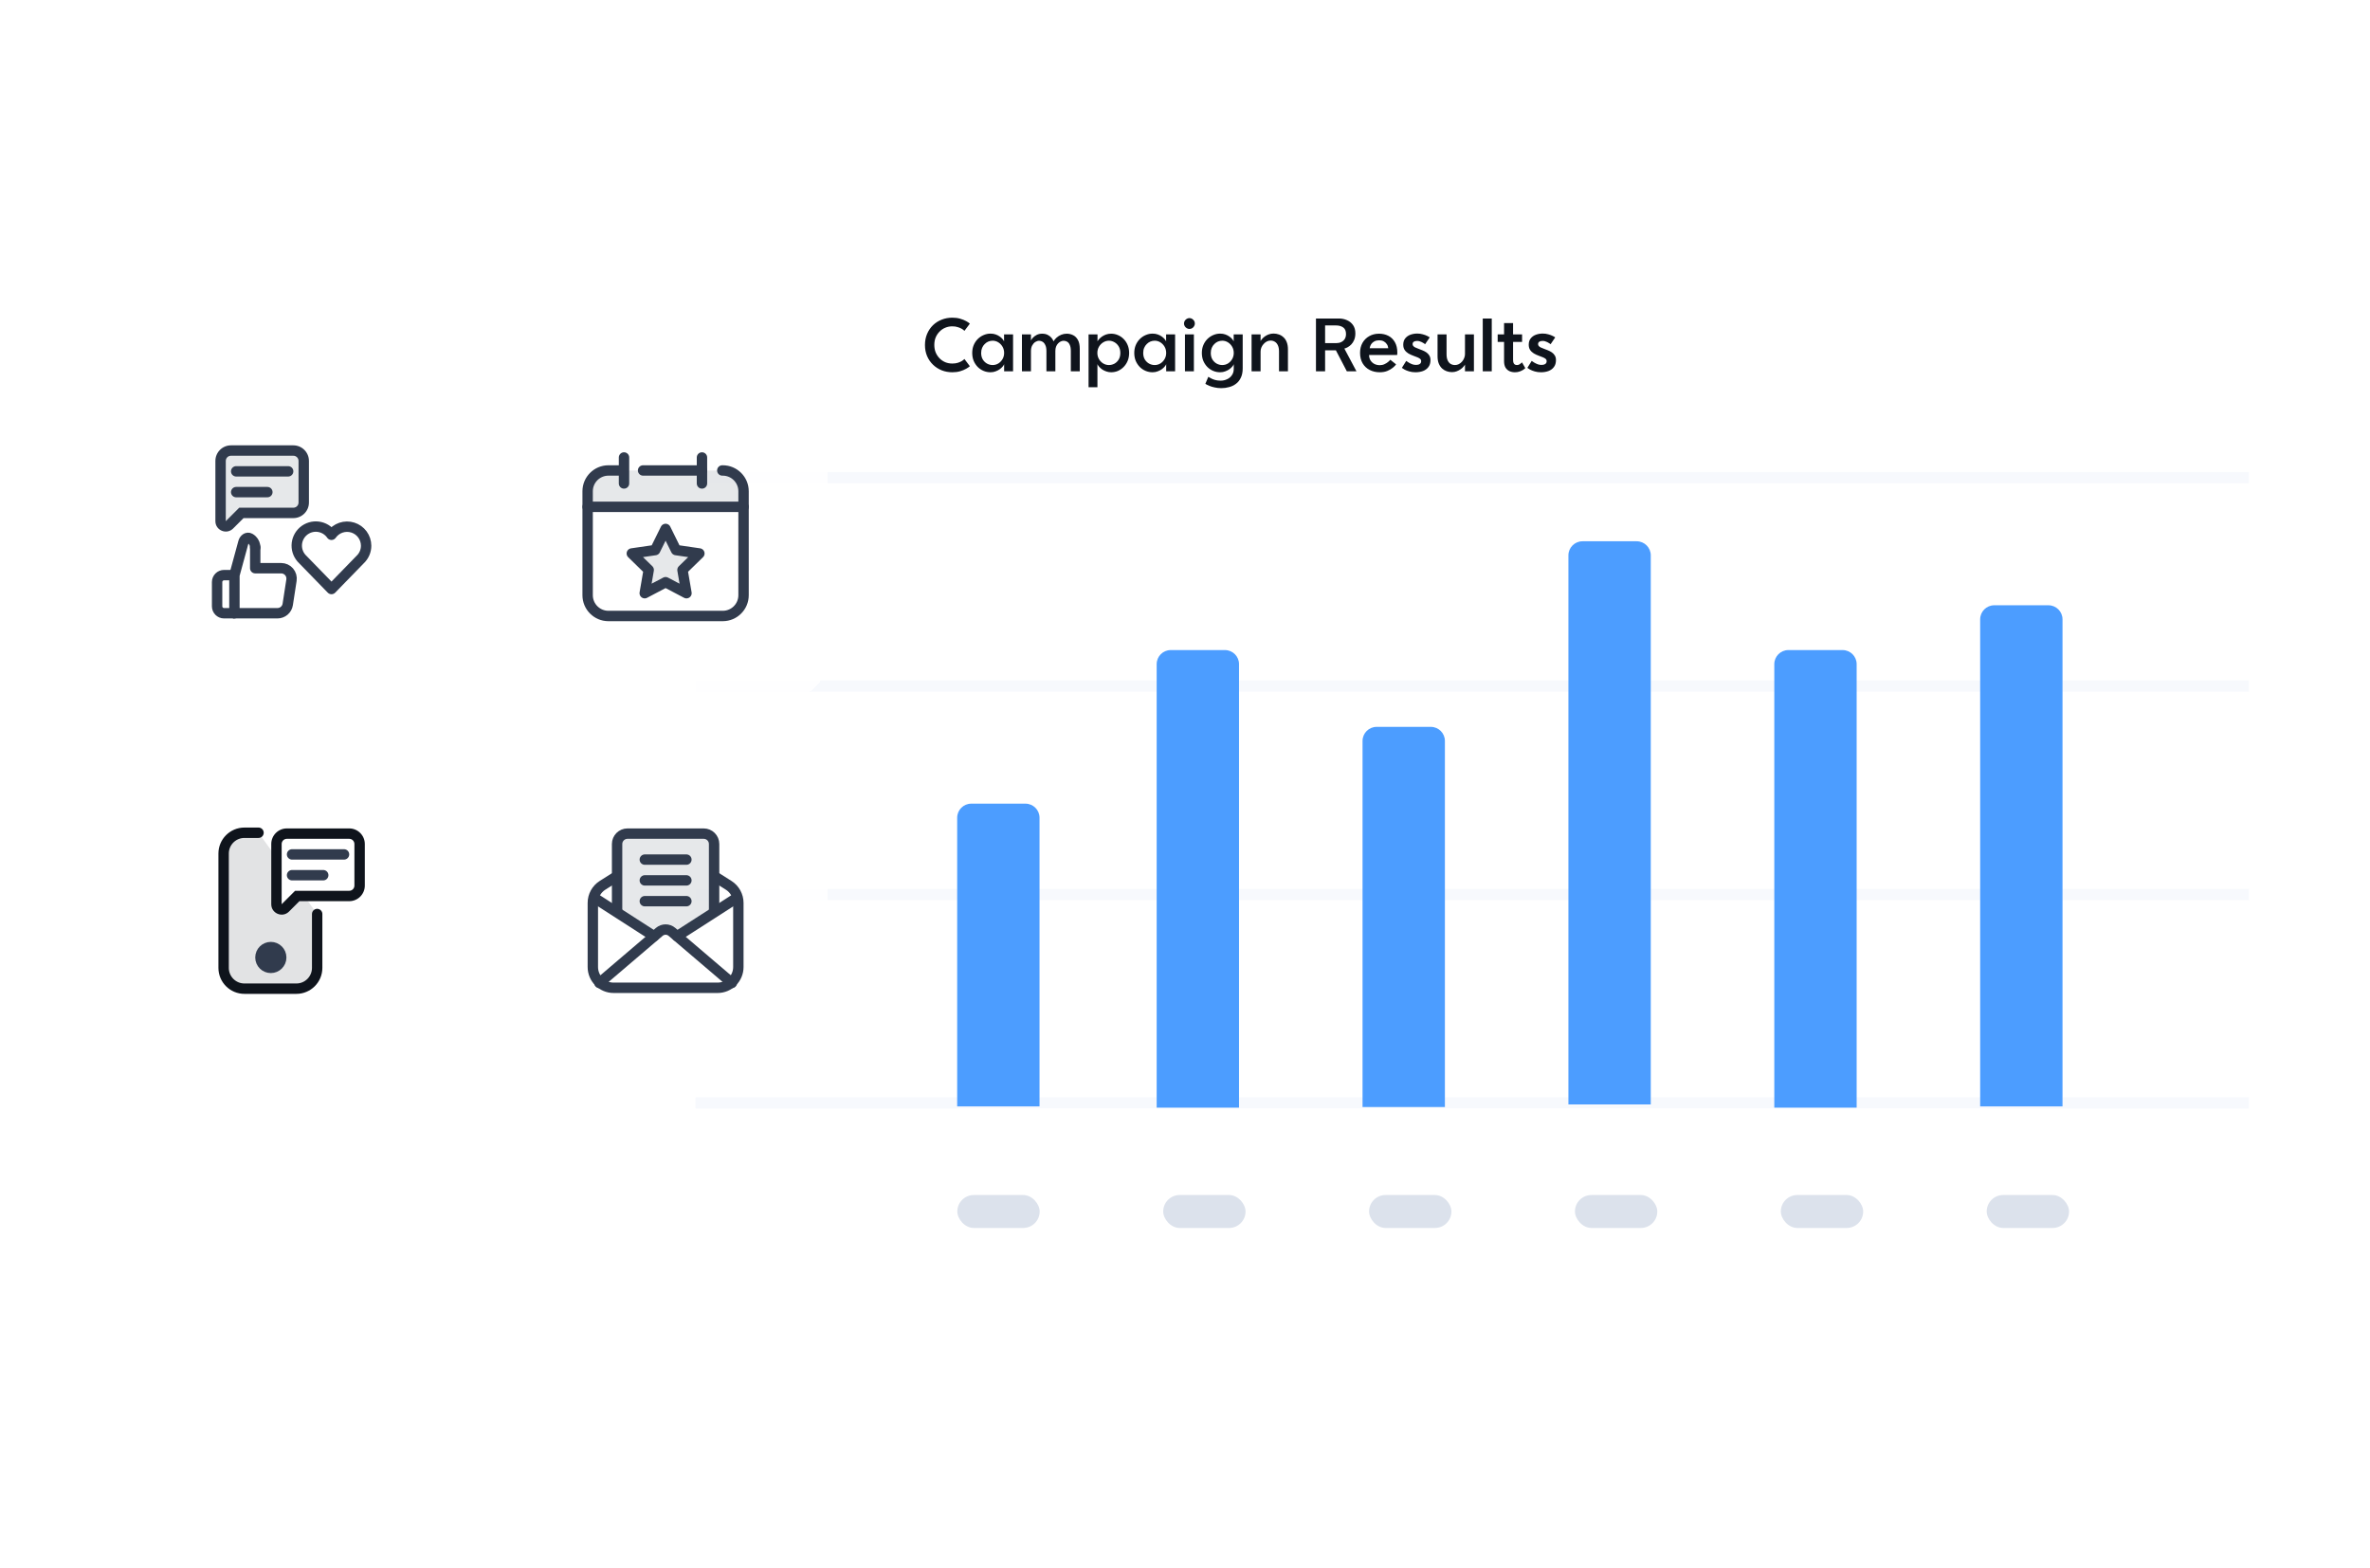 <svg width="387" height="256" viewBox="0 0 387 256" fill="none" xmlns="http://www.w3.org/2000/svg">
<g clip-path="url(#clip0_4720_1253)">
<path d="M113.572 41.178C113.572 36.662 117.234 33 121.751 33H359.044C363.561 33 367.222 36.662 367.222 41.178V214.822C367.222 219.338 363.561 223 359.044 223H121.751C117.234 223 113.572 219.338 113.572 214.822V41.178Z" fill="white"/>
<path d="M155.517 60.787C154.896 60.787 154.316 60.682 153.777 60.473C153.238 60.256 152.763 59.949 152.351 59.552C151.94 59.156 151.618 58.688 151.386 58.149C151.154 57.602 151.038 57 151.038 56.341C151.038 55.675 151.154 55.069 151.386 54.522C151.618 53.976 151.936 53.504 152.34 53.108C152.752 52.711 153.227 52.408 153.766 52.198C154.312 51.981 154.896 51.873 155.517 51.873C155.981 51.873 156.404 51.929 156.786 52.041C157.168 52.153 157.493 52.284 157.763 52.434C158.04 52.584 158.242 52.722 158.369 52.849L157.482 54.028C157.4 53.931 157.269 53.826 157.089 53.714C156.909 53.602 156.685 53.504 156.415 53.422C156.153 53.332 155.85 53.287 155.506 53.287C155.094 53.287 154.713 53.362 154.361 53.512C154.009 53.654 153.698 53.864 153.429 54.141C153.16 54.41 152.946 54.728 152.789 55.095C152.639 55.462 152.565 55.87 152.565 56.319C152.565 56.768 152.639 57.179 152.789 57.554C152.946 57.92 153.16 58.242 153.429 58.519C153.698 58.789 154.009 58.998 154.361 59.148C154.713 59.29 155.094 59.361 155.506 59.361C155.85 59.361 156.153 59.32 156.415 59.238C156.685 59.148 156.909 59.047 157.089 58.935C157.269 58.815 157.4 58.71 157.482 58.62L158.369 59.799C158.242 59.919 158.04 60.057 157.763 60.215C157.493 60.372 157.168 60.507 156.786 60.619C156.404 60.731 155.981 60.787 155.517 60.787ZM161.742 60.787C161.345 60.787 160.967 60.712 160.608 60.563C160.249 60.413 159.931 60.2 159.654 59.923C159.377 59.638 159.156 59.305 158.991 58.923C158.834 58.534 158.756 58.104 158.756 57.632C158.756 57.168 158.834 56.745 158.991 56.364C159.156 55.974 159.377 55.641 159.654 55.364C159.938 55.08 160.26 54.863 160.619 54.713C160.979 54.556 161.353 54.477 161.742 54.477C162.056 54.477 162.337 54.522 162.584 54.612C162.839 54.702 163.059 54.814 163.246 54.949C163.441 55.084 163.598 55.226 163.718 55.376C163.838 55.518 163.916 55.641 163.954 55.746V54.601H165.425V60.63H163.965V59.462C163.943 59.552 163.871 59.672 163.752 59.822C163.632 59.971 163.475 60.121 163.28 60.271C163.086 60.413 162.857 60.533 162.595 60.63C162.341 60.735 162.056 60.787 161.742 60.787ZM162.09 59.608C162.427 59.608 162.737 59.522 163.022 59.35C163.306 59.17 163.535 58.931 163.707 58.632C163.879 58.332 163.965 57.999 163.965 57.632C163.965 57.258 163.879 56.921 163.707 56.622C163.535 56.322 163.306 56.083 163.022 55.903C162.737 55.724 162.427 55.634 162.09 55.634C161.851 55.634 161.618 55.679 161.394 55.769C161.177 55.858 160.979 55.993 160.799 56.173C160.619 56.345 160.477 56.554 160.372 56.801C160.267 57.041 160.215 57.318 160.215 57.632C160.215 58.051 160.305 58.411 160.485 58.71C160.672 59.002 160.907 59.227 161.192 59.384C161.476 59.533 161.776 59.608 162.09 59.608ZM166.875 60.63V54.601H168.345V55.611C168.39 55.484 168.491 55.334 168.649 55.162C168.813 54.983 169.023 54.825 169.277 54.691C169.539 54.556 169.839 54.489 170.176 54.489C170.512 54.489 170.804 54.549 171.051 54.668C171.298 54.788 171.504 54.941 171.669 55.129C171.833 55.316 171.957 55.518 172.039 55.735C172.152 55.525 172.312 55.327 172.522 55.14C172.739 54.945 172.99 54.788 173.274 54.668C173.566 54.549 173.869 54.489 174.184 54.489C174.565 54.489 174.917 54.571 175.239 54.736C175.568 54.9 175.83 55.166 176.025 55.533C176.22 55.892 176.317 56.367 176.317 56.959V60.63H174.857V57.318C174.857 56.899 174.801 56.569 174.689 56.33C174.584 56.083 174.442 55.907 174.262 55.802C174.083 55.697 173.892 55.645 173.69 55.645C173.532 55.645 173.372 55.682 173.207 55.757C173.05 55.832 172.904 55.941 172.769 56.083C172.634 56.225 172.526 56.401 172.443 56.611C172.369 56.813 172.331 57.048 172.331 57.318V60.63H170.872V57.318C170.872 56.914 170.812 56.592 170.692 56.352C170.58 56.105 170.434 55.926 170.254 55.813C170.074 55.701 169.884 55.645 169.682 55.645C169.479 55.645 169.274 55.709 169.064 55.836C168.862 55.963 168.69 56.154 168.548 56.409C168.413 56.656 168.345 56.966 168.345 57.34V60.63H166.875ZM177.753 63.235V54.601H179.213V55.735C179.258 55.638 179.344 55.518 179.471 55.376C179.598 55.233 179.756 55.095 179.943 54.96C180.137 54.825 180.358 54.713 180.605 54.623C180.86 54.534 181.136 54.489 181.436 54.489C181.833 54.489 182.207 54.567 182.559 54.724C182.91 54.874 183.221 55.087 183.49 55.364C183.767 55.641 183.984 55.974 184.142 56.364C184.299 56.745 184.377 57.168 184.377 57.632C184.377 58.096 184.299 58.523 184.142 58.912C183.984 59.294 183.767 59.627 183.49 59.911C183.221 60.188 182.91 60.406 182.559 60.563C182.207 60.712 181.833 60.787 181.436 60.787C181.159 60.787 180.897 60.742 180.65 60.653C180.403 60.57 180.178 60.462 179.976 60.327C179.782 60.185 179.617 60.039 179.482 59.889C179.348 59.732 179.254 59.59 179.202 59.462V63.235H177.753ZM181.077 59.608C181.391 59.608 181.69 59.533 181.975 59.384C182.259 59.227 182.491 59.002 182.671 58.71C182.851 58.411 182.94 58.051 182.94 57.632C182.94 57.213 182.851 56.858 182.671 56.566C182.491 56.266 182.259 56.038 181.975 55.881C181.69 55.716 181.391 55.634 181.077 55.634C180.747 55.634 180.437 55.724 180.145 55.903C179.853 56.083 179.621 56.322 179.449 56.622C179.277 56.921 179.19 57.258 179.19 57.632C179.19 57.999 179.277 58.332 179.449 58.632C179.621 58.931 179.853 59.17 180.145 59.35C180.437 59.522 180.747 59.608 181.077 59.608ZM188.203 60.787C187.806 60.787 187.428 60.712 187.069 60.563C186.71 60.413 186.391 60.2 186.115 59.923C185.838 59.638 185.617 59.305 185.452 58.923C185.295 58.534 185.216 58.104 185.216 57.632C185.216 57.168 185.295 56.745 185.452 56.364C185.617 55.974 185.838 55.641 186.115 55.364C186.399 55.08 186.721 54.863 187.08 54.713C187.439 54.556 187.814 54.477 188.203 54.477C188.517 54.477 188.798 54.522 189.045 54.612C189.299 54.702 189.52 54.814 189.707 54.949C189.902 55.084 190.059 55.226 190.179 55.376C190.299 55.518 190.377 55.641 190.415 55.746V54.601H191.885V60.63H190.426V59.462C190.403 59.552 190.332 59.672 190.212 59.822C190.093 59.971 189.936 60.121 189.741 60.271C189.546 60.413 189.318 60.533 189.056 60.63C188.802 60.735 188.517 60.787 188.203 60.787ZM188.551 59.608C188.888 59.608 189.198 59.522 189.483 59.35C189.767 59.17 189.995 58.931 190.168 58.632C190.34 58.332 190.426 57.999 190.426 57.632C190.426 57.258 190.34 56.921 190.168 56.622C189.995 56.322 189.767 56.083 189.483 55.903C189.198 55.724 188.888 55.634 188.551 55.634C188.311 55.634 188.079 55.679 187.855 55.769C187.638 55.858 187.439 55.993 187.26 56.173C187.08 56.345 186.938 56.554 186.833 56.801C186.728 57.041 186.676 57.318 186.676 57.632C186.676 58.051 186.766 58.411 186.945 58.71C187.132 59.002 187.368 59.227 187.653 59.384C187.937 59.533 188.236 59.608 188.551 59.608ZM193.493 60.63V54.601H194.952V60.63H193.493ZM194.223 53.714C194.065 53.714 193.919 53.673 193.785 53.59C193.65 53.508 193.541 53.4 193.459 53.265C193.377 53.13 193.336 52.984 193.336 52.827C193.336 52.67 193.377 52.524 193.459 52.389C193.541 52.255 193.65 52.146 193.785 52.064C193.919 51.981 194.065 51.94 194.223 51.94C194.38 51.94 194.526 51.981 194.66 52.064C194.795 52.146 194.904 52.255 194.986 52.389C195.068 52.516 195.109 52.662 195.109 52.827C195.109 52.984 195.068 53.13 194.986 53.265C194.911 53.4 194.806 53.508 194.672 53.59C194.537 53.673 194.387 53.714 194.223 53.714ZM199.429 63.381C199.055 63.381 198.699 63.343 198.362 63.268C198.026 63.201 197.726 63.111 197.464 62.999C197.202 62.894 196.989 62.786 196.824 62.673L197.307 61.528C197.389 61.581 197.52 61.655 197.7 61.753C197.88 61.858 198.104 61.951 198.374 62.033C198.651 62.116 198.969 62.157 199.328 62.157C199.687 62.157 200.028 62.082 200.35 61.932C200.679 61.79 200.945 61.573 201.147 61.281C201.356 60.997 201.461 60.645 201.461 60.226V59.462C201.439 59.552 201.368 59.672 201.248 59.822C201.128 59.971 200.971 60.121 200.776 60.271C200.582 60.413 200.353 60.533 200.091 60.63C199.837 60.735 199.553 60.787 199.238 60.787C198.842 60.787 198.464 60.712 198.104 60.563C197.745 60.413 197.427 60.2 197.15 59.923C196.873 59.638 196.652 59.305 196.488 58.923C196.33 58.534 196.252 58.104 196.252 57.632C196.252 57.168 196.33 56.745 196.488 56.364C196.652 55.974 196.873 55.641 197.15 55.364C197.434 55.08 197.756 54.863 198.115 54.713C198.475 54.556 198.849 54.477 199.238 54.477C199.553 54.477 199.833 54.522 200.08 54.612C200.335 54.702 200.556 54.814 200.743 54.949C200.937 55.084 201.094 55.226 201.214 55.376C201.334 55.518 201.413 55.641 201.45 55.746V54.601H202.921V60.158C202.921 60.757 202.82 61.263 202.618 61.674C202.423 62.093 202.157 62.426 201.82 62.673C201.484 62.928 201.106 63.108 200.687 63.212C200.275 63.325 199.856 63.381 199.429 63.381ZM199.586 59.608C199.923 59.608 200.234 59.522 200.518 59.35C200.803 59.17 201.031 58.931 201.203 58.632C201.375 58.332 201.461 57.999 201.461 57.632C201.461 57.258 201.375 56.921 201.203 56.622C201.031 56.322 200.803 56.083 200.518 55.903C200.234 55.724 199.923 55.634 199.586 55.634C199.347 55.634 199.115 55.679 198.89 55.769C198.673 55.858 198.475 55.993 198.295 56.173C198.115 56.345 197.973 56.554 197.868 56.801C197.764 57.041 197.711 57.318 197.711 57.632C197.711 58.051 197.801 58.411 197.981 58.71C198.168 59.002 198.404 59.227 198.688 59.384C198.972 59.533 199.272 59.608 199.586 59.608ZM204.371 60.63V54.601H205.842V55.69C205.894 55.585 205.98 55.465 206.1 55.331C206.22 55.188 206.369 55.054 206.549 54.927C206.736 54.792 206.946 54.683 207.178 54.601C207.417 54.511 207.679 54.466 207.964 54.466C208.256 54.466 208.54 54.515 208.817 54.612C209.094 54.702 209.345 54.852 209.569 55.061C209.801 55.263 209.981 55.529 210.108 55.858C210.243 56.188 210.31 56.588 210.31 57.06V60.63H208.851V57.385C208.851 56.974 208.787 56.637 208.66 56.375C208.54 56.113 208.375 55.922 208.166 55.802C207.964 55.675 207.732 55.611 207.47 55.611C207.253 55.611 207.043 55.664 206.841 55.769C206.646 55.873 206.474 56.012 206.325 56.184C206.175 56.349 206.055 56.539 205.965 56.757C205.883 56.966 205.842 57.179 205.842 57.397V60.63H204.371ZM214.885 60.63V52.008H218.635C219.114 52.008 219.555 52.101 219.96 52.288C220.371 52.468 220.701 52.737 220.948 53.096C221.195 53.456 221.318 53.901 221.318 54.433C221.318 54.844 221.254 55.2 221.127 55.499C221.007 55.791 220.85 56.038 220.656 56.24C220.469 56.435 220.27 56.588 220.061 56.7C219.858 56.813 219.679 56.884 219.522 56.914L221.498 60.63H219.926L218.141 57.206H216.378V60.63H214.885ZM216.378 56.027H218.231C218.515 56.027 218.773 55.971 219.005 55.858C219.245 55.746 219.436 55.581 219.578 55.364C219.72 55.14 219.791 54.867 219.791 54.545C219.791 54.043 219.638 53.684 219.331 53.467C219.024 53.25 218.638 53.141 218.174 53.141H216.378V56.027ZM225.308 60.787C224.701 60.787 224.155 60.664 223.668 60.417C223.182 60.17 222.797 59.81 222.512 59.339C222.228 58.86 222.085 58.283 222.085 57.61C222.085 57.004 222.216 56.465 222.478 55.993C222.748 55.522 223.115 55.155 223.579 54.893C224.05 54.623 224.585 54.489 225.184 54.489C225.753 54.489 226.262 54.605 226.711 54.837C227.16 55.069 227.516 55.417 227.778 55.881C228.04 56.337 228.171 56.903 228.171 57.576C228.171 57.658 228.167 57.741 228.159 57.823C228.152 57.898 228.144 57.947 228.137 57.969H223.556C223.564 58.321 223.646 58.62 223.803 58.867C223.968 59.114 224.181 59.305 224.443 59.44C224.713 59.567 225.001 59.631 225.308 59.631C225.592 59.631 225.85 59.575 226.082 59.462C226.322 59.35 226.52 59.227 226.677 59.092C226.842 58.95 226.958 58.834 227.025 58.744L227.969 59.496C227.871 59.653 227.699 59.833 227.452 60.035C227.213 60.237 226.913 60.413 226.554 60.563C226.195 60.712 225.779 60.787 225.308 60.787ZM223.657 56.858H226.689C226.666 56.603 226.588 56.382 226.453 56.195C226.326 56.001 226.157 55.847 225.948 55.735C225.738 55.623 225.491 55.566 225.207 55.566C224.915 55.566 224.656 55.623 224.432 55.735C224.215 55.847 224.039 56.001 223.904 56.195C223.777 56.382 223.695 56.603 223.657 56.858ZM231.136 60.787C230.77 60.787 230.433 60.742 230.126 60.653C229.819 60.563 229.561 60.462 229.351 60.349C229.142 60.23 228.996 60.136 228.913 60.069L229.621 58.935C229.733 59.017 229.875 59.111 230.047 59.215C230.227 59.32 230.414 59.41 230.609 59.485C230.811 59.552 231.002 59.586 231.181 59.586C231.361 59.586 231.514 59.567 231.642 59.53C231.776 59.485 231.881 59.417 231.956 59.328C232.031 59.238 232.068 59.118 232.068 58.968C232.068 58.826 232.02 58.71 231.922 58.62C231.825 58.531 231.683 58.444 231.496 58.362C231.309 58.28 231.084 58.194 230.822 58.104C230.508 57.992 230.223 57.861 229.969 57.711C229.714 57.554 229.512 57.363 229.362 57.138C229.213 56.906 229.138 56.622 229.138 56.285C229.138 55.866 229.246 55.522 229.464 55.252C229.681 54.983 229.961 54.784 230.306 54.657C230.657 54.53 231.032 54.466 231.428 54.466C231.75 54.466 232.05 54.507 232.326 54.59C232.611 54.665 232.854 54.754 233.056 54.859C233.258 54.956 233.393 55.035 233.46 55.095L232.708 56.206C232.588 56.102 232.401 55.986 232.147 55.858C231.9 55.731 231.653 55.668 231.406 55.668C231.174 55.668 230.99 55.712 230.856 55.802C230.728 55.892 230.665 56.023 230.665 56.195C230.665 56.307 230.699 56.405 230.766 56.487C230.833 56.569 230.934 56.648 231.069 56.723C231.211 56.79 231.383 56.861 231.585 56.936C231.795 57.011 232.016 57.097 232.248 57.194C232.48 57.284 232.697 57.397 232.899 57.531C233.101 57.666 233.266 57.838 233.393 58.048C233.52 58.25 233.584 58.501 233.584 58.8C233.584 59.264 233.472 59.642 233.247 59.934C233.03 60.226 232.734 60.443 232.36 60.585C231.993 60.72 231.585 60.787 231.136 60.787ZM237.097 60.765C236.798 60.765 236.51 60.716 236.233 60.619C235.956 60.522 235.705 60.372 235.48 60.17C235.256 59.96 235.076 59.694 234.942 59.373C234.807 59.043 234.739 58.643 234.739 58.171V54.601H236.21V57.846C236.21 58.25 236.27 58.583 236.39 58.845C236.51 59.107 236.674 59.301 236.884 59.429C237.093 59.548 237.329 59.608 237.591 59.608C237.808 59.608 238.014 59.56 238.209 59.462C238.411 59.358 238.587 59.219 238.736 59.047C238.886 58.875 239.002 58.684 239.084 58.474C239.174 58.265 239.219 58.048 239.219 57.823V54.601H240.679V60.63H239.219V59.53C239.167 59.635 239.077 59.758 238.95 59.9C238.83 60.042 238.676 60.177 238.489 60.304C238.31 60.432 238.1 60.54 237.861 60.63C237.629 60.72 237.374 60.765 237.097 60.765ZM242.12 60.63V52.008H243.591V60.63H242.12ZM247.374 60.787C247.053 60.787 246.757 60.727 246.487 60.608C246.218 60.48 246.001 60.286 245.836 60.024C245.679 59.754 245.6 59.403 245.6 58.968V55.836H244.556V54.601H245.6V52.76H247.071V54.601H248.542V55.836H247.071V58.733C247.071 58.965 247.097 59.144 247.15 59.272C247.21 59.399 247.288 59.489 247.386 59.541C247.49 59.586 247.599 59.608 247.711 59.608C247.846 59.608 247.969 59.578 248.082 59.519C248.194 59.451 248.288 59.384 248.362 59.316C248.445 59.242 248.501 59.193 248.531 59.17L249.07 60.114C249.025 60.166 248.924 60.248 248.767 60.361C248.609 60.465 248.411 60.563 248.172 60.653C247.94 60.742 247.674 60.787 247.374 60.787ZM251.627 60.787C251.26 60.787 250.924 60.742 250.617 60.653C250.31 60.563 250.052 60.462 249.842 60.349C249.633 60.23 249.487 60.136 249.404 60.069L250.112 58.935C250.224 59.017 250.366 59.111 250.538 59.215C250.718 59.32 250.905 59.41 251.1 59.485C251.302 59.552 251.493 59.586 251.672 59.586C251.852 59.586 252.005 59.567 252.132 59.53C252.267 59.485 252.372 59.417 252.447 59.328C252.522 59.238 252.559 59.118 252.559 58.968C252.559 58.826 252.51 58.71 252.413 58.62C252.316 58.531 252.174 58.444 251.987 58.362C251.799 58.28 251.575 58.194 251.313 58.104C250.999 57.992 250.714 57.861 250.46 57.711C250.205 57.554 250.003 57.363 249.853 57.138C249.704 56.906 249.629 56.622 249.629 56.285C249.629 55.866 249.737 55.522 249.954 55.252C250.171 54.983 250.452 54.784 250.796 54.657C251.148 54.53 251.522 54.466 251.919 54.466C252.241 54.466 252.54 54.507 252.817 54.59C253.102 54.665 253.345 54.754 253.547 54.859C253.749 54.956 253.884 55.035 253.951 55.095L253.199 56.206C253.079 56.102 252.892 55.986 252.638 55.858C252.391 55.731 252.144 55.668 251.897 55.668C251.665 55.668 251.481 55.712 251.347 55.802C251.219 55.892 251.156 56.023 251.156 56.195C251.156 56.307 251.189 56.405 251.257 56.487C251.324 56.569 251.425 56.648 251.56 56.723C251.702 56.79 251.874 56.861 252.076 56.936C252.286 57.011 252.507 57.097 252.739 57.194C252.971 57.284 253.188 57.397 253.39 57.531C253.592 57.666 253.757 57.838 253.884 58.048C254.011 58.25 254.075 58.501 254.075 58.8C254.075 59.264 253.963 59.642 253.738 59.934C253.521 60.226 253.225 60.443 252.851 60.585C252.484 60.72 252.076 60.787 251.627 60.787Z" fill="#0F141C"/>
<g clip-path="url(#clip1_4720_1253)">
<rect x="95.531" y="77.08" width="289.732" height="1.84" fill="#F7F9FD"/>
<rect x="95.531" y="111.112" width="289.732" height="1.84" fill="#F7F9FD"/>
<rect x="95.531" y="145.144" width="289.732" height="1.84" fill="#F7F9FD"/>
<rect x="95.531" y="179.176" width="289.732" height="1.84" fill="#F7F9FD"/>
</g>
<path d="M156.299 133.529C156.299 132.259 157.328 131.23 158.598 131.23L167.447 131.23C168.717 131.23 169.746 132.259 169.746 133.529V180.658L156.299 180.658V133.529Z" fill="#4C9DFF"/>
<path d="M188.874 108.449C188.874 107.179 189.903 106.15 191.173 106.15L200.022 106.15C201.292 106.15 202.321 107.179 202.321 108.449V180.867L188.874 180.867V108.449Z" fill="#4C9DFF"/>
<path d="M222.492 120.989C222.492 119.719 223.521 118.69 224.791 118.69L233.64 118.69C234.91 118.69 235.939 119.719 235.939 120.989V180.763L222.492 180.763V120.989Z" fill="#4C9DFF"/>
<path d="M256.108 90.684C256.108 89.414 257.138 88.385 258.407 88.385L267.257 88.385C268.526 88.385 269.556 89.414 269.556 90.684V180.345L256.108 180.345V90.684Z" fill="#4C9DFF"/>
<path d="M289.728 108.449C289.728 107.179 290.757 106.15 292.027 106.15L300.876 106.15C302.146 106.15 303.175 107.179 303.175 108.449V180.867L289.728 180.867V108.449Z" fill="#4C9DFF"/>
<path d="M323.343 101.134C323.343 99.864 324.372 98.835 325.642 98.835L334.491 98.835C335.761 98.835 336.79 99.864 336.79 101.134V180.658L323.343 180.658V101.134Z" fill="#4C9DFF"/>
<rect width="168.15" height="33.25" transform="translate(156.322 181.016)" fill="white"/>
<rect x="156.322" y="195.135" width="13.447" height="5.379" rx="2.689" fill="#DCE2EC"/>
<rect x="189.941" y="195.135" width="13.447" height="5.379" rx="2.689" fill="#DCE2EC"/>
<rect x="223.558" y="195.135" width="13.447" height="5.379" rx="2.689" fill="#DCE2EC"/>
<rect x="257.176" y="195.135" width="13.447" height="5.379" rx="2.689" fill="#DCE2EC"/>
<rect x="290.794" y="195.135" width="13.447" height="5.379" rx="2.689" fill="#DCE2EC"/>
<rect x="324.412" y="195.135" width="13.447" height="5.379" rx="2.689" fill="#DCE2EC"/>
</g>
<g filter="url(#filter0_bd_4720_1253)">
<rect x="74.129" y="53.9" width="53.021" height="53.021" rx="6.442" transform="rotate(90 74.129 53.9)" fill="white" fill-opacity="0.85" shape-rendering="crispEdges"/>
<path d="M59.786 82.668C59.785 82.007 59.574 81.364 59.182 80.831C58.791 80.298 58.241 79.903 57.61 79.704C56.98 79.505 56.303 79.512 55.676 79.724C55.05 79.936 54.508 80.342 54.128 80.883C53.879 80.523 53.558 80.221 53.184 79.994C52.811 79.767 52.394 79.622 51.96 79.567C51.527 79.512 51.087 79.549 50.669 79.675C50.251 79.802 49.864 80.015 49.533 80.301C49.203 80.587 48.937 80.939 48.751 81.335C48.566 81.73 48.466 82.16 48.458 82.597C48.45 83.034 48.534 83.468 48.705 83.87C48.876 84.272 49.129 84.634 49.449 84.931L54.128 89.74L58.807 84.931C59.116 84.641 59.363 84.291 59.531 83.901C59.699 83.512 59.786 83.092 59.786 82.668Z" stroke="#313B4D" stroke-width="1.697" stroke-miterlimit="10" stroke-linecap="round" stroke-linejoin="round"/>
<path d="M38.28 93.694H36.583C35.958 93.694 35.451 93.187 35.451 92.562V88.602C35.451 87.977 35.958 87.47 36.583 87.47H38.28" stroke="#313B4D" stroke-width="1.697" stroke-miterlimit="10" stroke-linejoin="round"/>
<path d="M41.675 82.944V86.339H45.918C46.163 86.339 46.405 86.392 46.627 86.494C46.849 86.596 47.047 86.745 47.206 86.931C47.366 87.117 47.483 87.335 47.55 87.57C47.617 87.805 47.633 88.052 47.596 88.294L46.986 92.254C46.925 92.655 46.722 93.02 46.415 93.284C46.107 93.548 45.716 93.693 45.31 93.694H38.28" stroke="#313B4D" stroke-width="1.697" stroke-miterlimit="10" stroke-linecap="round" stroke-linejoin="round"/>
<path d="M41.675 82.944C41.675 82.494 41.496 82.062 41.178 81.744C41.066 81.632 40.941 81.538 40.805 81.462C40.359 81.213 39.884 81.588 39.75 82.081L38.32 87.324C38.294 87.421 38.28 87.521 38.28 87.622V93.694" stroke="#313B4D" stroke-width="1.697" stroke-miterlimit="10" stroke-linecap="round" stroke-linejoin="round"/>
<path opacity="0.12" fill-rule="evenodd" clip-rule="evenodd" d="M37.717 67.127C36.78 67.127 36.02 67.887 36.02 68.824V74.763C36.02 74.764 36.02 74.764 36.02 74.765V78.657C36.02 79.413 36.934 79.791 37.469 79.257L39.414 77.311H47.901C48.839 77.311 49.598 76.551 49.598 75.614V68.824C49.598 67.887 48.839 67.127 47.901 67.127H37.717Z" fill="#313B4D"/>
<path d="M36.02 74.763L36.869 74.765V74.763H36.02ZM37.469 79.257L38.069 79.857L38.069 79.857L37.469 79.257ZM39.414 77.311V76.462H39.063L38.814 76.711L39.414 77.311ZM36.869 68.824C36.869 68.356 37.248 67.976 37.717 67.976V66.278C36.311 66.278 35.171 67.418 35.171 68.824H36.869ZM36.869 74.763V68.824H35.171V74.763H36.869ZM36.869 74.765C36.869 74.765 36.869 74.765 36.869 74.765L35.171 74.761C35.171 74.763 35.171 74.764 35.171 74.765H36.869ZM36.869 78.657V74.765H35.171V78.657H36.869ZM36.869 78.657L36.869 78.657H35.171C35.171 80.169 36.999 80.926 38.069 79.857L36.869 78.657ZM38.814 76.711L36.869 78.657L38.069 79.857L40.015 77.911L38.814 76.711ZM47.901 76.462H39.414V78.16H47.901V76.462ZM48.75 75.614C48.75 76.082 48.37 76.462 47.901 76.462V78.16C49.307 78.16 50.447 77.02 50.447 75.614H48.75ZM48.75 68.824V75.614H50.447V68.824H48.75ZM47.901 67.976C48.37 67.976 48.75 68.356 48.75 68.824H50.447C50.447 67.418 49.307 66.278 47.901 66.278V67.976ZM37.717 67.976H47.901V66.278H37.717V67.976Z" fill="#313B4D"/>
<path d="M38.566 70.522H47.053" stroke="#313B4D" stroke-width="1.697" stroke-miterlimit="10" stroke-linecap="round" stroke-linejoin="round"/>
<path d="M38.566 73.916H43.658" stroke="#313B4D" stroke-width="1.697" stroke-miterlimit="10" stroke-linecap="round" stroke-linejoin="round"/>
</g>
<g filter="url(#filter1_bd_4720_1253)">
<rect x="135.196" y="54.69" width="53.021" height="53.021" rx="6.442" transform="rotate(90 135.196 54.69)" fill="white" fill-opacity="0.85" shape-rendering="crispEdges"/>
<path d="M101.896 72.502V68.259" stroke="#313B4D" stroke-width="1.697" stroke-miterlimit="10" stroke-linecap="round" stroke-linejoin="round"/>
<path d="M114.626 72.502V68.259" stroke="#313B4D" stroke-width="1.697" stroke-miterlimit="10" stroke-linecap="round" stroke-linejoin="round"/>
<path opacity="0.12" d="M95.956 73.775C95.956 71.9 97.476 70.38 99.351 70.38H117.455C119.33 70.38 120.85 71.9 120.85 73.775V76.321H95.956V73.775Z" fill="#313B4D"/>
<path d="M117.944 70.38H118.021C119.896 70.38 121.416 71.9 121.416 73.775V90.748C121.416 92.623 119.896 94.143 118.021 94.143H99.35C97.476 94.143 95.956 92.623 95.956 90.748V73.775C95.956 71.9 97.476 70.38 99.351 70.38H101.472" stroke="#313B4D" stroke-width="1.697" stroke-miterlimit="10" stroke-linecap="round" stroke-linejoin="round"/>
<path d="M95.956 76.321H121.416" stroke="#313B4D" stroke-width="1.697" stroke-miterlimit="10" stroke-linecap="round" stroke-linejoin="round"/>
<path d="M105.009 70.38H114.627" stroke="#313B4D" stroke-width="1.697" stroke-miterlimit="10" stroke-linecap="round" stroke-linejoin="round"/>
<path opacity="0.12" d="M108.686 79.928L110.39 83.381L114.202 83.935L111.444 86.624L112.095 90.42L108.686 88.627L105.277 90.42L105.928 86.624L103.17 83.935L106.981 83.381L108.686 79.928Z" fill="#313B4D"/>
<path d="M108.686 79.928L110.39 83.381L114.202 83.935L111.444 86.624L112.095 90.42L108.686 88.627L105.277 90.42L105.928 86.624L103.17 83.935L106.981 83.381L108.686 79.928Z" stroke="#313B4D" stroke-width="1.697" stroke-miterlimit="10" stroke-linecap="round" stroke-linejoin="round"/>
</g>
<g filter="url(#filter2_bd_4720_1253)">
<rect x="135.196" y="115.757" width="53.021" height="53.021" rx="6.442" transform="rotate(90 135.196 115.757)" fill="white" fill-opacity="0.85" shape-rendering="crispEdges"/>
<path d="M101.048 136.44L98.385 138.123C97.401 138.745 96.805 139.828 96.805 140.993V151.462C96.805 153.336 98.324 154.856 100.199 154.856H117.172C119.047 154.856 120.567 153.336 120.567 151.462V140.993C120.567 139.828 119.97 138.745 118.986 138.123L116.324 136.44" stroke="#313B4D" stroke-width="1.697"/>
<path d="M119.503 154.066L109.72 145.724C109.126 145.217 108.251 145.217 107.657 145.724L97.874 154.066" stroke="#313B4D" stroke-width="1.697" stroke-linecap="round" stroke-linejoin="round"/>
<path d="M97.465 140.434L106.798 146.432M119.907 140.434L110.574 146.432" stroke="#313B4D" stroke-width="1.697" stroke-linecap="round" stroke-linejoin="round"/>
<path opacity="0.12" d="M100.766 142.409V130.245H116.607V142.409L110.667 146.653L108.687 145.521L106.706 146.653L100.766 142.409Z" fill="#313B4D"/>
<path d="M100.766 142.126V131.377C100.766 130.439 101.526 129.679 102.463 129.679H114.91C115.847 129.679 116.607 130.439 116.607 131.377V142.126" stroke="#313B4D" stroke-width="1.697" stroke-miterlimit="10" stroke-linecap="round" stroke-linejoin="round"/>
<path d="M105.292 133.923H112.081" stroke="#313B4D" stroke-width="1.697" stroke-miterlimit="10" stroke-linecap="round" stroke-linejoin="round"/>
<path d="M105.292 137.317H112.081" stroke="#313B4D" stroke-width="1.697" stroke-miterlimit="10" stroke-linecap="round" stroke-linejoin="round"/>
<path d="M105.292 140.712H112.081" stroke="#313B4D" stroke-width="1.697" stroke-miterlimit="10" stroke-linecap="round" stroke-linejoin="round"/>
</g>
<g filter="url(#filter3_bd_4720_1253)">
<rect x="74.129" y="115.757" width="53.021" height="53.021" rx="6.442" transform="rotate(90 74.129 115.757)" fill="white" fill-opacity="0.85" shape-rendering="crispEdges"/>
<path opacity="0.12" fill-rule="evenodd" clip-rule="evenodd" d="M38.212 154.998H50.093C51.031 154.998 51.791 154.238 51.791 153.3V143.356C51.791 143 51.678 142.652 51.47 142.363L49.666 139.863H48.538L46.592 141.809C46.057 142.344 45.143 141.965 45.143 141.209V137.317L45.143 137.315V133.598L42.721 130.242C42.402 129.8 41.89 129.538 41.345 129.538H38.212C37.275 129.538 36.515 130.298 36.515 131.235V153.3C36.515 154.238 37.275 154.998 38.212 154.998ZM44.224 147.643C42.974 147.643 41.961 148.656 41.961 149.906C41.961 151.156 42.974 152.169 44.224 152.169C45.474 152.169 46.487 151.156 46.487 149.906C46.487 148.656 45.474 147.643 44.224 147.643ZM43.093 149.906C43.093 149.281 43.599 148.774 44.224 148.774C44.849 148.774 45.356 149.281 45.356 149.906C45.356 150.531 44.849 151.037 44.224 151.037C43.599 151.037 43.093 150.531 43.093 149.906Z" fill="#0F141C"/>
<path d="M42.214 129.538H39.91C38.035 129.538 36.515 131.058 36.515 132.933V151.603C36.515 153.478 38.035 154.998 39.91 154.998H48.397C50.271 154.998 51.791 153.478 51.791 151.603V142.808" stroke="#0F141C" stroke-width="1.697" stroke-linecap="round" stroke-linejoin="round"/>
<path d="M44.224 151.603C45.162 151.603 45.922 150.843 45.922 149.906C45.922 148.968 45.162 148.208 44.224 148.208C43.287 148.208 42.527 148.968 42.527 149.906C42.527 150.843 43.287 151.603 44.224 151.603Z" fill="#313B4D" stroke="#313B4D" stroke-width="1.697" stroke-miterlimit="10" stroke-linecap="round" stroke-linejoin="round"/>
<path d="M45.144 138.171H45.992L45.992 138.169L45.144 138.171ZM46.592 141.809L47.192 142.409L47.192 142.409L46.592 141.809ZM48.538 139.863V139.015H48.187L47.938 139.263L48.538 139.863ZM45.992 131.377C45.992 130.908 46.372 130.528 46.841 130.528V128.831C45.435 128.831 44.295 129.971 44.295 131.377H45.992ZM45.992 138.166V131.377H44.295V138.166H45.992ZM45.992 138.169C45.992 138.168 45.992 138.167 45.992 138.166H44.295C44.295 138.168 44.295 138.171 44.295 138.173L45.992 138.169ZM45.992 141.209V138.171H44.295V141.209H45.992ZM45.992 141.209L45.992 141.209H44.295C44.295 142.721 46.123 143.479 47.192 142.409L45.992 141.209ZM47.938 139.263L45.992 141.209L47.192 142.409L49.138 140.463L47.938 139.263ZM57.025 139.015H48.538V140.712H57.025V139.015ZM57.873 138.166C57.873 138.635 57.493 139.015 57.025 139.015V140.712C58.431 140.712 59.571 139.572 59.571 138.166H57.873ZM57.873 131.377V138.166H59.571V131.377H57.873ZM57.025 130.528C57.493 130.528 57.873 130.908 57.873 131.377H59.571C59.571 129.971 58.431 128.831 57.025 128.831V130.528ZM46.841 130.528H57.025V128.831H46.841V130.528Z" fill="#0F141C"/>
<path d="M47.69 133.074H56.176" stroke="#313B4D" stroke-width="1.697" stroke-miterlimit="10" stroke-linecap="round" stroke-linejoin="round"/>
<path d="M47.69 136.469H52.782" stroke="#313B4D" stroke-width="1.697" stroke-miterlimit="10" stroke-linecap="round" stroke-linejoin="round"/>
</g>
<defs>
<filter id="filter0_bd_4720_1253" x="-19.154" y="13.638" width="133.545" height="133.545" filterUnits="userSpaceOnUse" color-interpolation-filters="sRGB">
<feFlood flood-opacity="0" result="BackgroundImageFix"/>
<feGaussianBlur in="BackgroundImageFix" stdDeviation="20.131"/>
<feComposite in2="SourceAlpha" operator="in" result="effect1_backgroundBlur_4720_1253"/>
<feColorMatrix in="SourceAlpha" type="matrix" values="0 0 0 0 0 0 0 0 0 0 0 0 0 0 0 0 0 0 127 0" result="hardAlpha"/>
<feOffset dy="6.442"/>
<feGaussianBlur stdDeviation="3.221"/>
<feComposite in2="hardAlpha" operator="out"/>
<feColorMatrix type="matrix" values="0 0 0 0 0.365 0 0 0 0 0.408 0 0 0 0 0.494 0 0 0 0.15 0"/>
<feBlend mode="normal" in2="effect1_backgroundBlur_4720_1253" result="effect2_dropShadow_4720_1253"/>
<feBlend mode="normal" in="SourceGraphic" in2="effect2_dropShadow_4720_1253" result="shape"/>
</filter>
<filter id="filter1_bd_4720_1253" x="41.913" y="14.428" width="133.545" height="133.545" filterUnits="userSpaceOnUse" color-interpolation-filters="sRGB">
<feFlood flood-opacity="0" result="BackgroundImageFix"/>
<feGaussianBlur in="BackgroundImageFix" stdDeviation="20.131"/>
<feComposite in2="SourceAlpha" operator="in" result="effect1_backgroundBlur_4720_1253"/>
<feColorMatrix in="SourceAlpha" type="matrix" values="0 0 0 0 0 0 0 0 0 0 0 0 0 0 0 0 0 0 127 0" result="hardAlpha"/>
<feOffset dy="6.442"/>
<feGaussianBlur stdDeviation="3.221"/>
<feComposite in2="hardAlpha" operator="out"/>
<feColorMatrix type="matrix" values="0 0 0 0 0.365 0 0 0 0 0.408 0 0 0 0 0.494 0 0 0 0.15 0"/>
<feBlend mode="normal" in2="effect1_backgroundBlur_4720_1253" result="effect2_dropShadow_4720_1253"/>
<feBlend mode="normal" in="SourceGraphic" in2="effect2_dropShadow_4720_1253" result="shape"/>
</filter>
<filter id="filter2_bd_4720_1253" x="41.913" y="75.495" width="133.545" height="133.545" filterUnits="userSpaceOnUse" color-interpolation-filters="sRGB">
<feFlood flood-opacity="0" result="BackgroundImageFix"/>
<feGaussianBlur in="BackgroundImageFix" stdDeviation="20.131"/>
<feComposite in2="SourceAlpha" operator="in" result="effect1_backgroundBlur_4720_1253"/>
<feColorMatrix in="SourceAlpha" type="matrix" values="0 0 0 0 0 0 0 0 0 0 0 0 0 0 0 0 0 0 127 0" result="hardAlpha"/>
<feOffset dy="6.442"/>
<feGaussianBlur stdDeviation="3.221"/>
<feComposite in2="hardAlpha" operator="out"/>
<feColorMatrix type="matrix" values="0 0 0 0 0.365 0 0 0 0 0.408 0 0 0 0 0.494 0 0 0 0.15 0"/>
<feBlend mode="normal" in2="effect1_backgroundBlur_4720_1253" result="effect2_dropShadow_4720_1253"/>
<feBlend mode="normal" in="SourceGraphic" in2="effect2_dropShadow_4720_1253" result="shape"/>
</filter>
<filter id="filter3_bd_4720_1253" x="-19.154" y="75.495" width="133.545" height="133.545" filterUnits="userSpaceOnUse" color-interpolation-filters="sRGB">
<feFlood flood-opacity="0" result="BackgroundImageFix"/>
<feGaussianBlur in="BackgroundImageFix" stdDeviation="20.131"/>
<feComposite in2="SourceAlpha" operator="in" result="effect1_backgroundBlur_4720_1253"/>
<feColorMatrix in="SourceAlpha" type="matrix" values="0 0 0 0 0 0 0 0 0 0 0 0 0 0 0 0 0 0 127 0" result="hardAlpha"/>
<feOffset dy="6.442"/>
<feGaussianBlur stdDeviation="3.221"/>
<feComposite in2="hardAlpha" operator="out"/>
<feColorMatrix type="matrix" values="0 0 0 0 0.365 0 0 0 0 0.408 0 0 0 0 0.494 0 0 0 0.15 0"/>
<feBlend mode="normal" in2="effect1_backgroundBlur_4720_1253" result="effect2_dropShadow_4720_1253"/>
<feBlend mode="normal" in="SourceGraphic" in2="effect2_dropShadow_4720_1253" result="shape"/>
</filter>
<clipPath id="clip0_4720_1253">
<path d="M113.572 41.178C113.572 36.662 117.234 33 121.751 33H359.044C363.561 33 367.222 36.662 367.222 41.178V214.822C367.222 219.338 363.561 223 359.044 223H121.751C117.234 223 113.572 219.338 113.572 214.822V41.178Z" fill="white"/>
</clipPath>
<clipPath id="clip1_4720_1253">
<rect width="289.732" height="103.936" fill="white" transform="translate(95.531 77.08)"/>
</clipPath>
</defs>
</svg>
